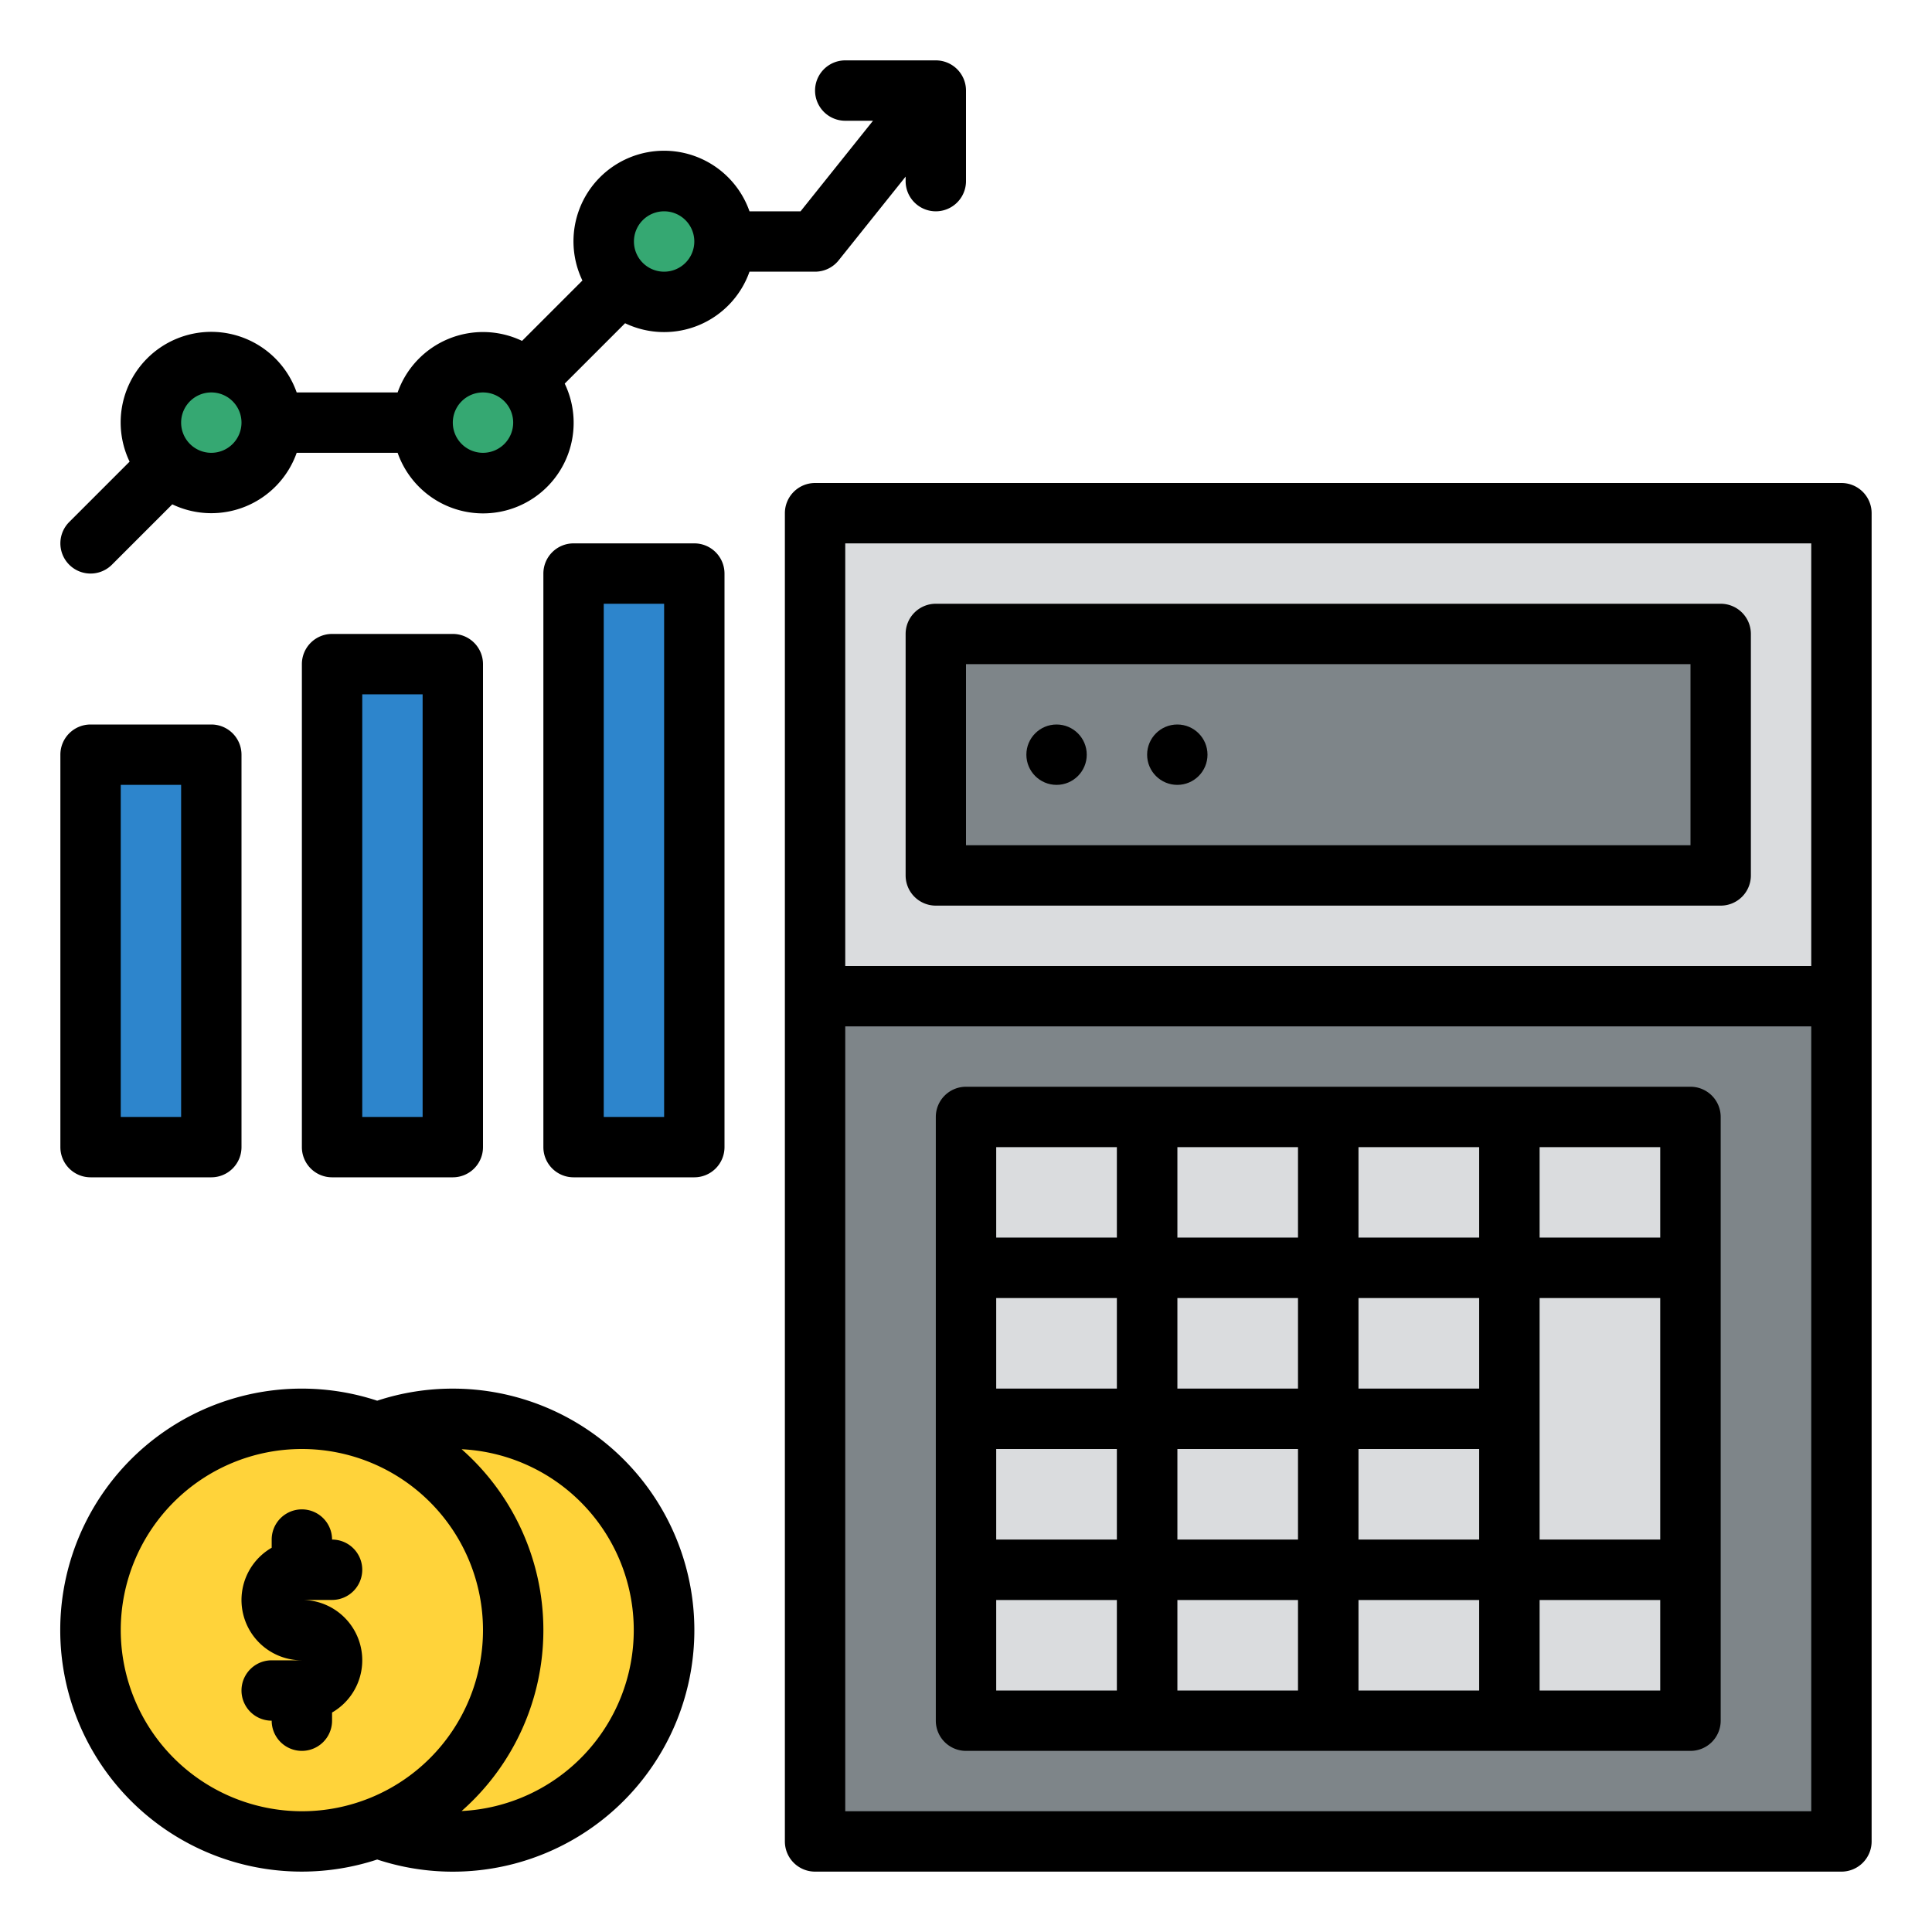 <svg id="Filled" height="512" viewBox="0 0 512 512" width="512" xmlns="http://www.w3.org/2000/svg"><circle cx="128" cy="112" fill="#35a872" r="16"/><circle cx="56" cy="112" fill="#35a872" r="16"/><path d="m88 176h32v128h-32z" fill="#2d85cc"/><path d="m24 200h32v104h-32z" fill="#2d85cc"/><circle cx="176" cy="64" fill="#35a872" r="16"/><path d="m152 152h32v152h-32z" fill="#2d85cc"/><path d="m216 136h272v352h-272z" fill="#7e8589"/><path d="m216 136h272v128h-272z" fill="#dadcde"/><path d="m248 168h208v64h-208z" fill="#7e8589"/><g fill="#dadcde"><path d="m264 296h32v32h-32z"/><path d="m312 296h32v32h-32z"/><path d="m360 296h32v32h-32z"/><path d="m264 336h32v32h-32z"/><path d="m312 336h32v32h-32z"/><path d="m360 336h32v32h-32z"/><path d="m264 384h32v32h-32z"/><path d="m312 384h32v32h-32z"/><path d="m360 384h32v32h-32z"/><path d="m264 424h32v32h-32z"/><path d="m312 424h32v32h-32z"/><path d="m360 424h32v32h-32z"/><path d="m408 296h32v32h-32z"/><path d="m408 424h32v32h-32z"/><path d="m408 336h32v80h-32z"/></g><circle cx="120" cy="432" fill="#ffd33a" r="56"/><circle cx="80" cy="432" fill="#ffd33a" r="56"/><path d="m120 312a8 8 0 0 0 8-8v-128a8 8 0 0 0 -8-8h-32a8 8 0 0 0 -8 8v128a8 8 0 0 0 8 8zm-24-128h16v112h-16z"/><path d="m56 312a8 8 0 0 0 8-8v-104a8 8 0 0 0 -8-8h-32a8 8 0 0 0 -8 8v104a8 8 0 0 0 8 8zm-24-104h16v88h-16z"/><path d="m184 144h-32a8 8 0 0 0 -8 8v152a8 8 0 0 0 8 8h32a8 8 0 0 0 8-8v-152a8 8 0 0 0 -8-8zm-8 152h-16v-136h16z"/><path d="m488 128h-272a8 8 0 0 0 -8 8v352a8 8 0 0 0 8 8h272a8 8 0 0 0 8-8v-352a8 8 0 0 0 -8-8zm-8 16v112h-256v-112zm-256 336v-208h256v208z"/><path d="m248 240h208a8 8 0 0 0 8-8v-64a8 8 0 0 0 -8-8h-208a8 8 0 0 0 -8 8v64a8 8 0 0 0 8 8zm8-64h192v48h-192z"/><path d="m448 288h-192a8 8 0 0 0 -8 8v160a8 8 0 0 0 8 8h192a8 8 0 0 0 8-8v-160a8 8 0 0 0 -8-8zm-56 80h-32v-24h32zm-48 0h-32v-24h32zm-48 0h-32v-24h32zm-32 16h32v24h-32zm48 0h32v24h-32zm48 0h32v24h-32zm48-8v-32h32v64h-32zm32-48h-32v-24h32zm-48 0h-32v-24h32zm-48 0h-32v-24h32zm-80-24h32v24h-32zm0 120h32v24h-32zm48 0h32v24h-32zm48 0h32v24h-32zm80 24h-32v-24h32z"/><circle cx="280" cy="200" r="8"/><path d="m120 368a63.8 63.8 0 0 0 -20.04 3.2 64 64 0 1 0 0 121.592 64.006 64.006 0 1 0 20.04-124.792zm-88 64a48 48 0 1 1 48 48 48.053 48.053 0 0 1 -48-48zm90.333 47.941a63.871 63.871 0 0 0 0-95.882 48 48 0 0 1 0 95.882z"/><circle cx="312" cy="200" r="8"/><path d="m96 416a8 8 0 0 0 -8-8 8 8 0 0 0 -16 0v2.165a15.986 15.986 0 0 0 8 29.835h-8a8 8 0 0 0 0 16 8 8 0 0 0 16 0v-2.165a15.986 15.986 0 0 0 -8-29.835h8a8 8 0 0 0 8-8z"/><path d="m248 16h-24a8 8 0 0 0 0 16h7.355l-19.2 24h-13.531a24 24 0 1 0 -44.279 18.34l-16 16a23.989 23.989 0 0 0 -32.969 13.66h-26.752a24 24 0 1 0 -44.279 18.34l-16 16a8 8 0 0 0 11.314 11.314l16-16a23.989 23.989 0 0 0 32.965-13.654h26.752a24 24 0 1 0 44.279-18.34l16-16a23.989 23.989 0 0 0 32.969-13.66h17.376a8 8 0 0 0 6.247-3l17.753-22.194v1.194a8 8 0 0 0 16 0v-24a8 8 0 0 0 -8-8zm-192 104a8 8 0 1 1 8-8 8.009 8.009 0 0 1 -8 8zm72 0a8 8 0 1 1 8-8 8.009 8.009 0 0 1 -8 8zm48-48a8 8 0 1 1 8-8 8.009 8.009 0 0 1 -8 8z"/></svg>